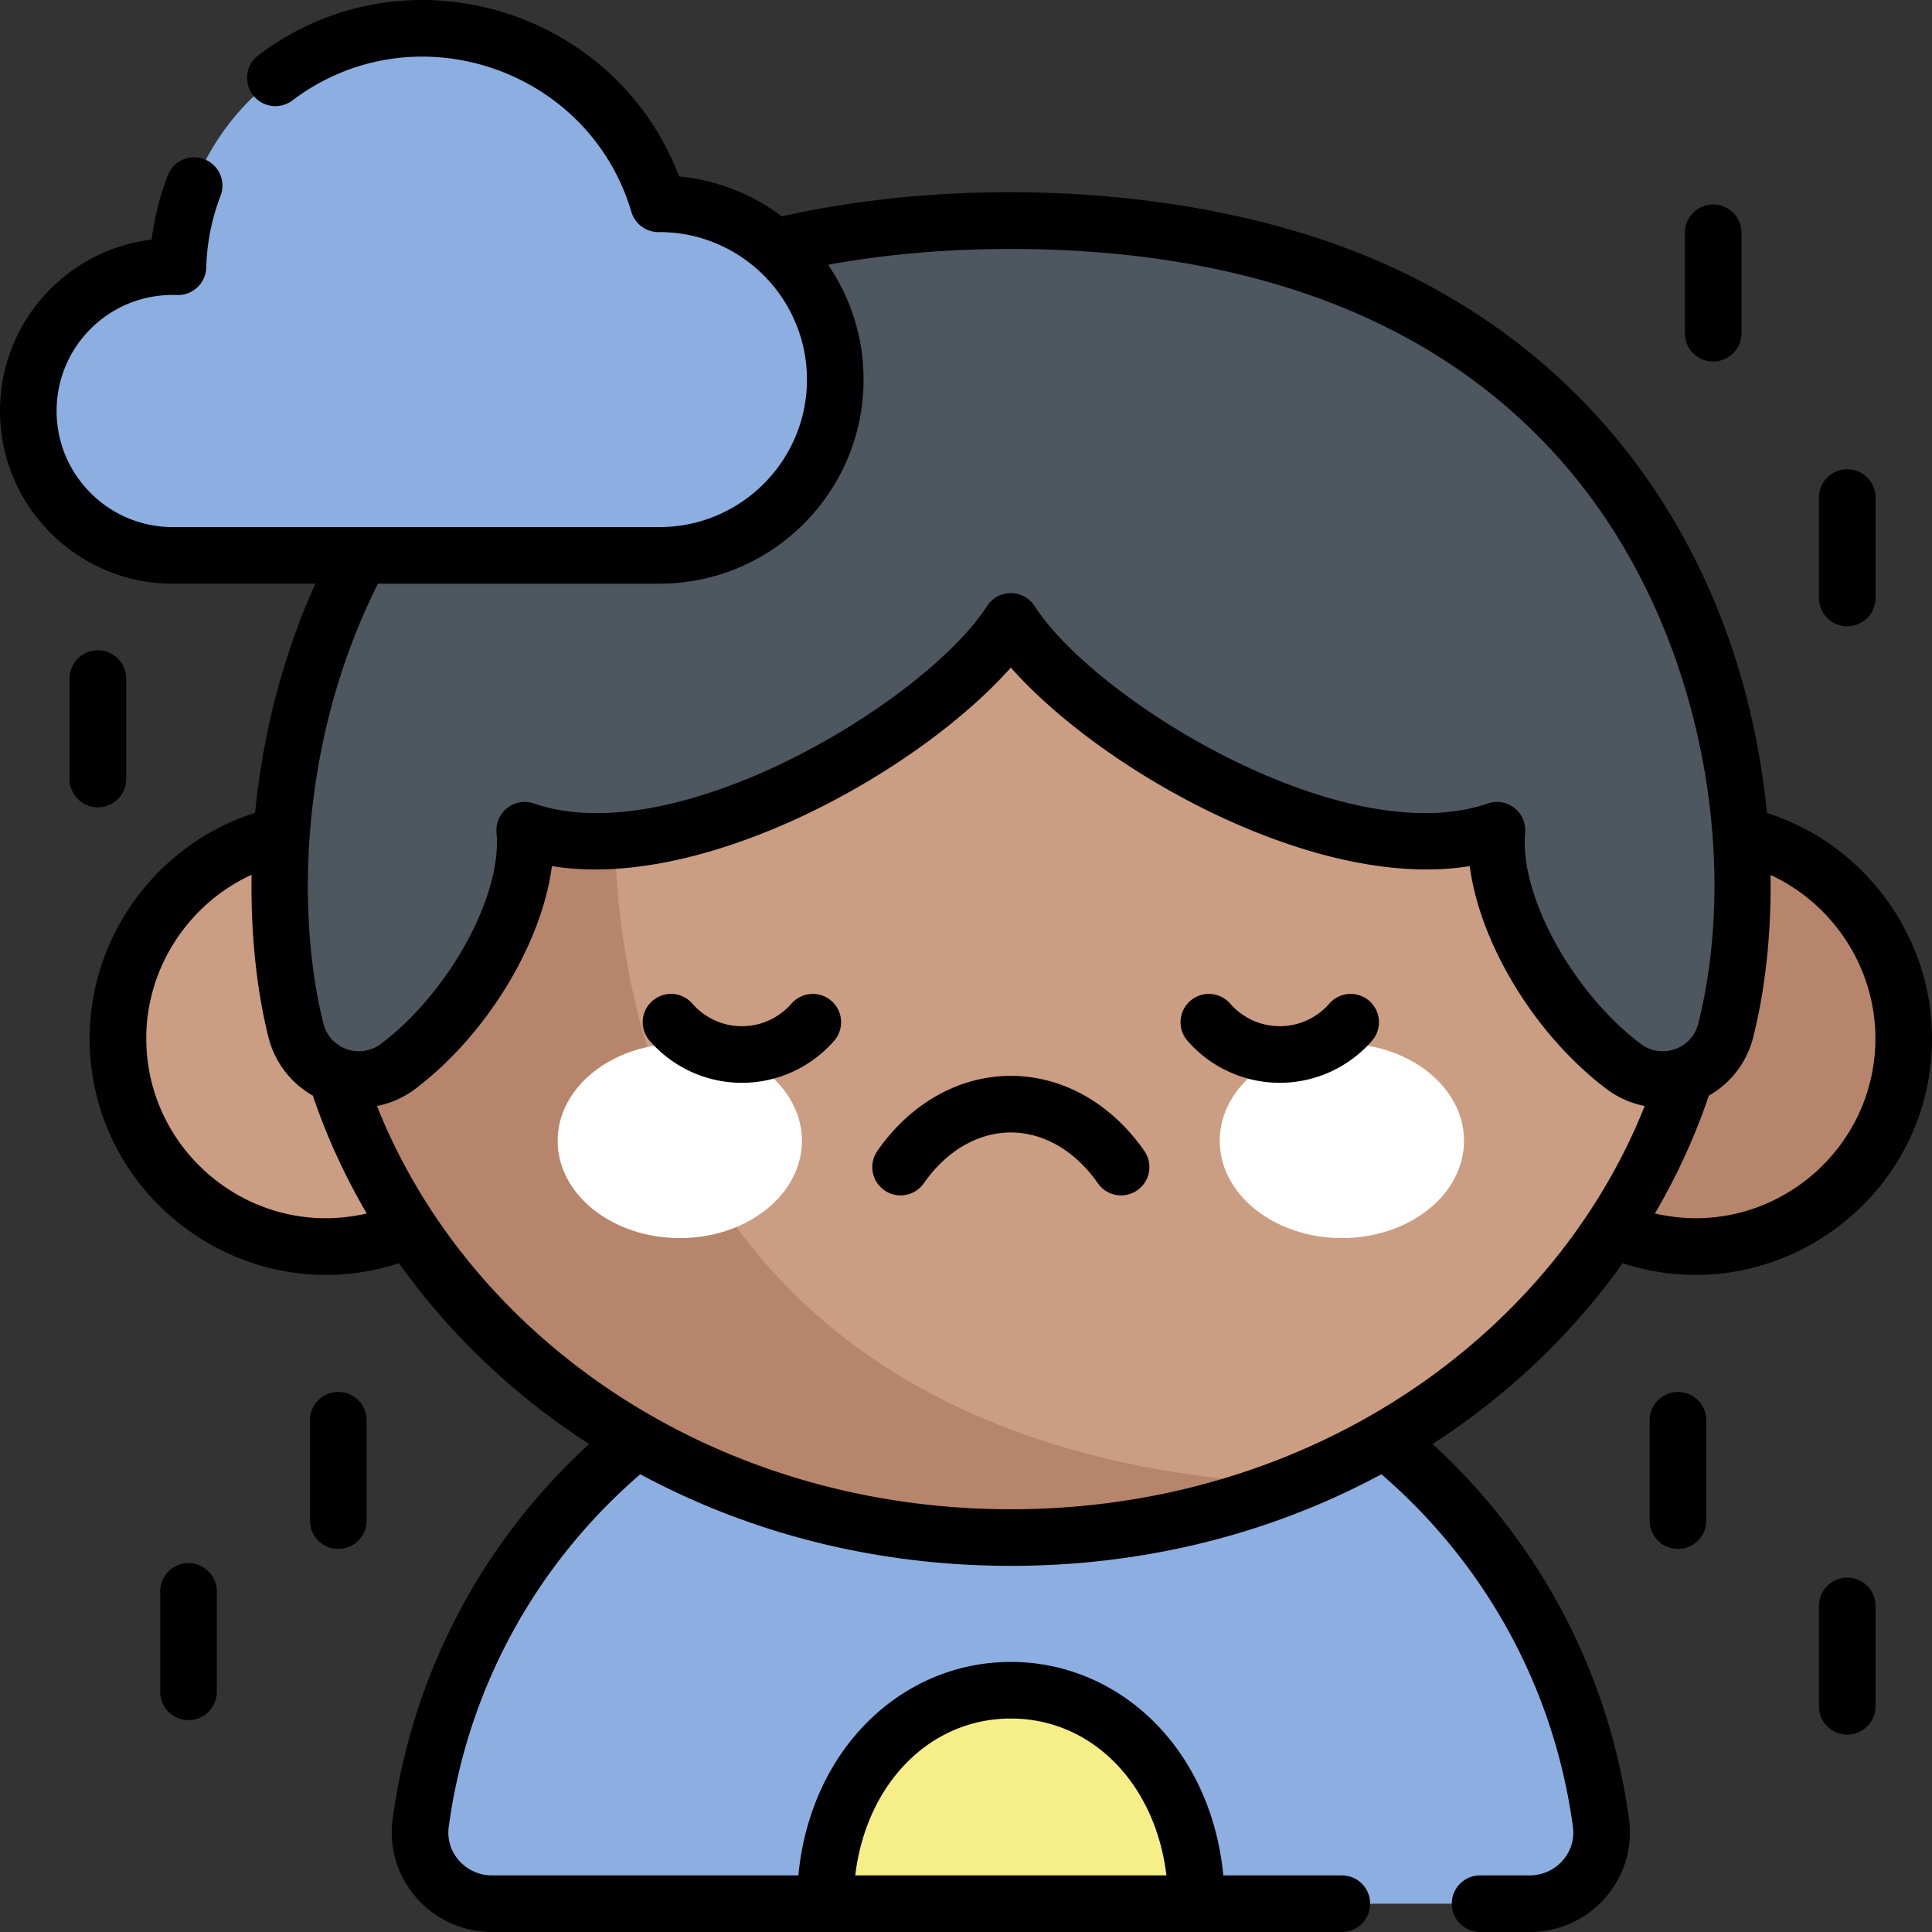 <svg height="512" width="512" xmlns="http://www.w3.org/2000/svg"><rect width="100%" height="100%" fill="#333333" stroke="none"/><circle cx="86.411" cy="275.176" fill="#cb9d82" r="55.149"/><circle cx="449.351" cy="275.176" fill="#b7856b" r="55.149"/><path d="M405.413 504.499c11.428 0 20.395-10.027 18.863-21.352-10.423-77.067-76.471-136.475-156.395-136.475S121.908 406.08 111.485 483.147c-1.532 11.325 7.436 21.352 18.864 21.352z" fill="#8daee1"/><path d="M267.881 447.927c-27.16 0-49.178 23.671-49.178 56.572h98.356c0-32.901-22.018-56.572-49.178-56.572z" fill="#f6ee86"/><path d="M454.014 237.345c0-94.915-83.335-168.734-186.134-168.734S81.747 142.431 81.747 237.345s83.335 170.124 186.134 170.124 186.133-75.209 186.133-170.124z" fill="#cb9d82"/><path d="M208.077 77.339c-73.462 22.192-126.33 84.408-126.33 160.007 0 94.915 83.335 170.124 186.134 170.124 26.483 0 51.667-4.989 74.474-14.022-228.33-12.608-196.104-247.217-134.278-316.109z" fill="#b7856b"/><ellipse cx="180.151" cy="302.327" fill="#fff" rx="32.371" ry="25.778"/><ellipse cx="355.611" cy="302.327" fill="#fff" rx="32.371" ry="25.778"/><path d="M267.881 58.475c178.128 0 206.832 145.247 189.467 214.566-3.01 12.015-17.284 16.999-27.153 9.515-20.289-15.386-35.236-43.278-33.489-62.53-41.925 14.434-111.291-28.154-128.824-55.344-17.533 27.19-86.9 69.778-128.824 55.344 1.747 19.251-13.2 47.144-33.489 62.53-9.87 7.484-24.143 2.5-27.153-9.515C61.048 203.722 89.753 58.475 267.881 58.475z" fill="#4e5660"/><path d="M45.763 147.178c-21.132 0-38.263-17.131-38.263-38.263 0-21.523 17.808-39.013 39.662-38.227.975-35.064 29.704-63.189 65.003-63.189 29.482 0 54.378 19.621 62.352 46.516.085 0 .167-.006.252-.006 25.728 0 46.585 20.857 46.585 46.585s-20.857 46.585-46.585 46.585H45.763z" fill="#8daee1"/><path d="M454.015 95.794a7.5 7.5 0 007.5-7.5V61.683a7.5 7.5 0 00-15 0v26.611a7.5 7.5 0 007.5 7.5zM33.443 206.452v-26.611a7.5 7.5 0 00-15 0v26.611c0 4.142 3.357 7.5 7.5 7.5s7.5-3.357 7.5-7.5zm16.511 207.791a7.5 7.5 0 00-7.5 7.5v26.61c0 4.142 3.357 7.5 7.5 7.5s7.5-3.358 7.5-7.5v-26.61a7.5 7.5 0 00-7.5-7.5zm39.693-45.37a7.5 7.5 0 00-7.5 7.5v26.61c0 4.142 3.357 7.5 7.5 7.5s7.5-3.358 7.5-7.5v-26.61a7.5 7.5 0 00-7.5-7.5zm399.889-202.907a7.5 7.5 0 007.5-7.5v-26.61c0-4.142-3.357-7.5-7.5-7.5s-7.5 3.358-7.5 7.5v26.61a7.5 7.5 0 007.5 7.5zm-109.894 216.71c20.491-13.246 37.321-29.584 50.385-47.906C470.396 347.905 512 317.623 512 275.176c0-27.304-18.085-51.571-43.731-59.718-6.265-63.112-40.272-117.774-100.12-144.986-48.28-21.953-112.932-23.985-160.951-13.129-7.737-5.816-17.073-9.612-27.225-10.585-17.026-44.665-72.726-61.443-111.514-32.116a7.5 7.5 0 009.047 11.965c32.088-24.26 78.515-8.595 89.82 29.54.944 3.184 3.923 5.495 7.528 5.362 21.512.047 38.999 17.563 38.999 39.085 0 21.552-17.533 39.085-39.085 39.085H45.762C28.8 139.678 15 125.878 15 108.915c0-17.383 14.357-31.358 31.893-30.732 4.128.157 7.65-3.099 7.767-7.287a57.254 57.254 0 013.812-19.067 7.5 7.5 0 00-13.994-5.399 71.985 71.985 0 00-4.282 17.06C17.858 66.163 0 85.204 0 108.915c0 25.234 20.529 45.763 45.763 45.763h37.812c-9.183 20.356-14.072 41.29-15.972 60.742-25.704 8.112-43.841 32.412-43.841 59.755 0 42.452 41.608 72.728 81.973 59.595 13.054 18.307 29.879 34.649 50.385 47.906-28.501 26.115-46.872 61.053-52.067 99.466-2.135 15.797 10.313 29.857 26.296 29.857H355.61a7.5 7.5 0 000-15h-31.424c-3.262-33.888-27.755-56.572-56.306-56.572-28.594 0-53.049 22.74-56.306 56.572h-81.226c-6.744 0-12.373-5.881-11.431-12.847 4.926-36.424 22.892-69.417 50.757-93.459 29.583 15.934 63.12 24.276 98.206 24.276s68.623-8.342 98.206-24.276c27.866 24.042 45.831 57.035 50.757 93.459.937 6.927-4.645 12.847-11.431 12.847h-13.175c-4.143 0-7.5 3.358-7.5 7.5s3.357 7.5 7.5 7.5h13.175c16.002 0 28.428-14.079 26.296-29.857-5.194-38.413-23.565-73.35-52.066-99.466zm-111.761 72.751c21.584 0 38.344 17.411 41.233 41.572h-82.466c2.889-24.161 19.649-41.572 41.233-41.572zm196.742-180.563c3.178-12.685 4.828-27.36 4.584-42.989 16.559 7.648 27.793 24.53 27.793 43.301 0 30.452-28.427 53.378-58.431 46.406 5.833-9.953 10.638-20.413 14.284-31.227a24.653 24.653 0 0011.77-15.491zM100.171 154.678h74.598c29.822 0 54.085-24.262 54.085-54.085a53.773 53.773 0 00-9.398-30.426c15.128-2.771 31.349-4.192 48.425-4.192 58.877 0 115.223 16.485 151.456 62.916 32.142 41.186 41.52 99.276 30.735 142.327-1.707 6.81-9.751 9.603-15.346 5.362-18.066-13.7-32.058-39.288-30.552-55.876.49-5.409-4.772-9.54-9.911-7.769-37.954 13.062-103.806-27.08-120.08-52.318-2.947-4.57-9.651-4.583-12.605 0-16.274 25.237-82.134 65.381-120.08 52.318-5.136-1.769-10.402 2.355-9.911 7.769 1.505 16.588-12.486 42.177-30.551 55.876-5.61 4.254-13.643 1.436-15.347-5.362-6.864-27.397-6.988-73.856 14.482-116.54zM38.762 275.176c0-18.814 11.288-35.73 27.91-43.352-.267 16.514 1.541 31.359 4.467 43.04a24.65 24.65 0 0011.771 15.492c3.646 10.814 8.451 21.274 14.283 31.227-30.018 6.974-58.431-15.969-58.431-46.407zm229.119 124.793c-78.709 0-143.431-45.255-167.979-106.862a24.824 24.824 0 0010.198-4.575c19.088-14.476 33.527-38.677 36.16-59.008 40.648 6.639 97.185-25.06 121.621-52.609 24.845 28.009 81.294 59.207 121.62 52.608 2.633 20.331 17.072 44.533 36.162 59.009a24.79 24.79 0 0010.2 4.566c-24.599 61.748-89.418 106.871-167.982 106.871zM220.33 265.242a7.5 7.5 0 00-10.582.727c-3.316 3.805-8.104 5.987-13.135 5.987s-9.818-2.182-13.135-5.987a7.5 7.5 0 10-11.309 9.855c6.166 7.075 15.075 11.133 24.443 11.133s18.277-4.058 24.443-11.133a7.5 7.5 0 00-.725-10.582zm269.206 152.843a7.5 7.5 0 00-7.5 7.5v26.61c0 4.142 3.357 7.5 7.5 7.5s7.5-3.358 7.5-7.5v-26.61a7.5 7.5 0 00-7.5-7.5zm-44.852-49.212a7.5 7.5 0 00-7.5 7.5v26.61c0 4.142 3.357 7.5 7.5 7.5s7.5-3.358 7.5-7.5v-26.61a7.5 7.5 0 00-7.5-7.5zm-176.803-83.757c-13.686 0-26.577 7.249-35.37 19.888a7.5 7.5 0 0012.314 8.566c5.947-8.551 14.352-13.455 23.056-13.455s17.108 4.904 23.056 13.455a7.5 7.5 0 0012.315-8.566c-8.794-12.639-21.686-19.888-35.371-19.888zm94.984-19.874a7.5 7.5 0 00-10.581.725 17.426 17.426 0 01-13.137 5.988c-5.03 0-9.818-2.183-13.136-5.988a7.5 7.5 0 00-11.307 9.857 32.423 32.423 0 0024.442 11.132 32.423 32.423 0 0024.443-11.132 7.498 7.498 0 00-.724-10.582z"/></svg>